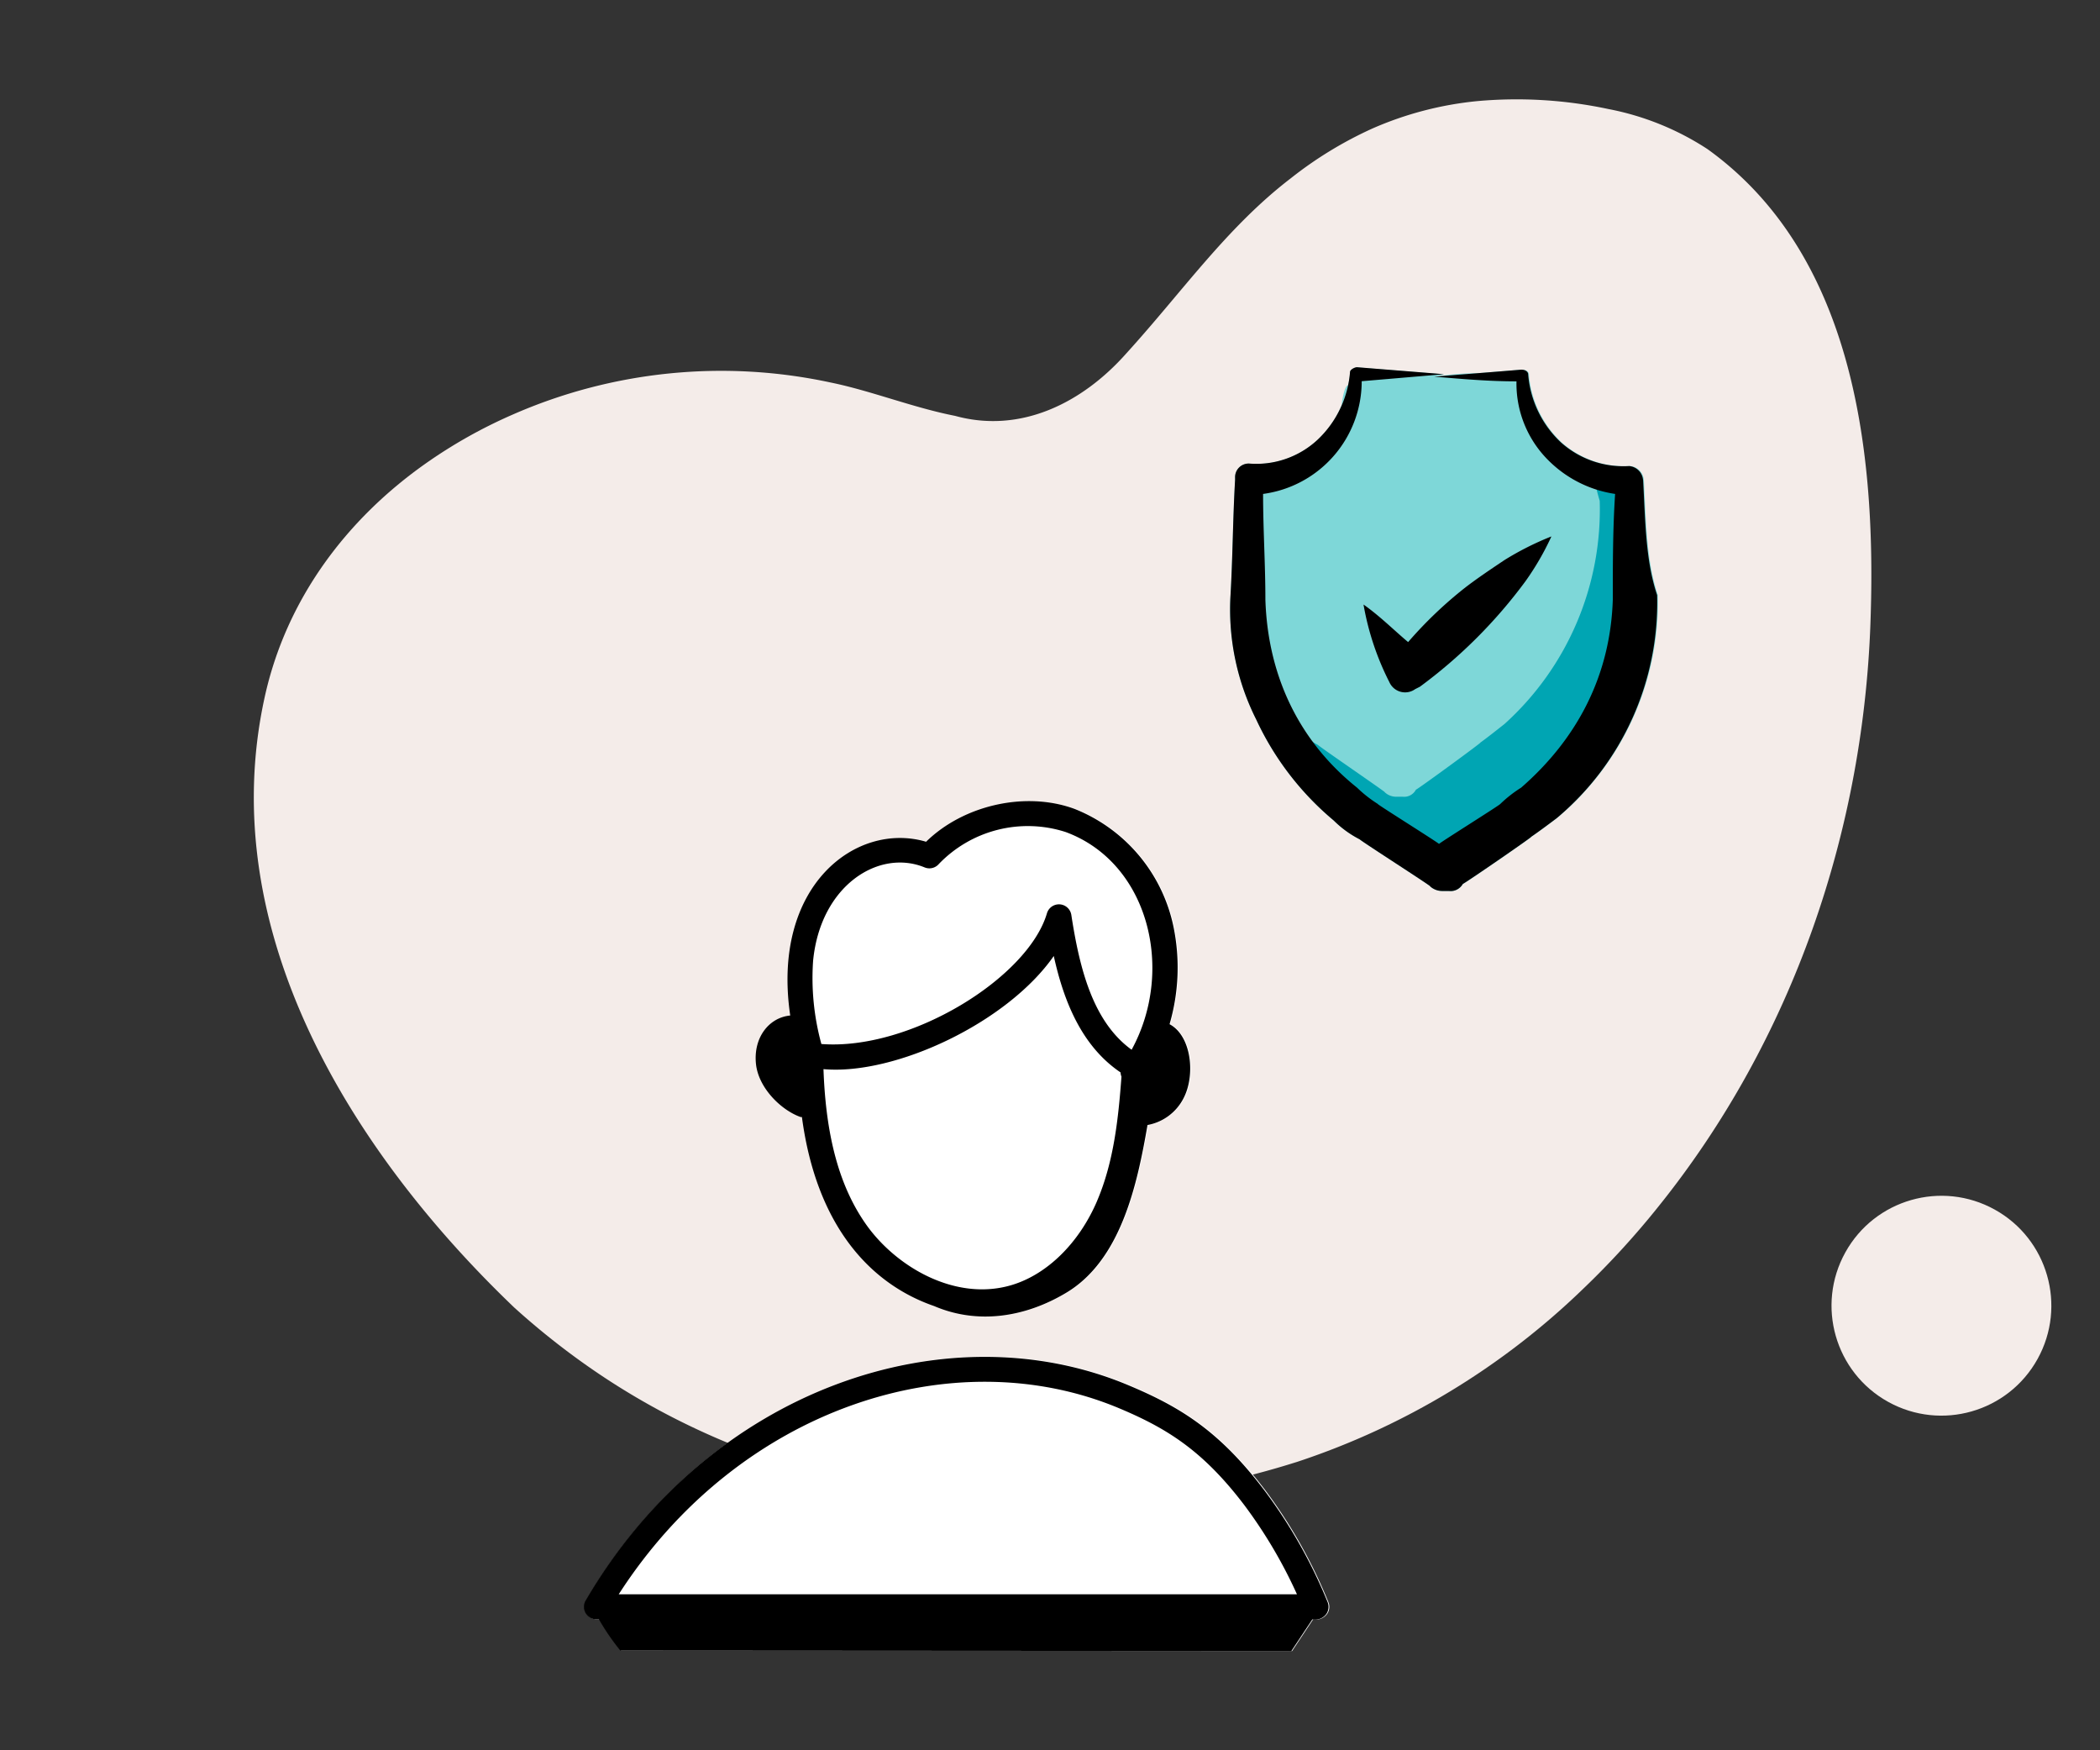 <svg id="Layer_1" data-name="Layer 1" xmlns="http://www.w3.org/2000/svg" viewBox="0 0 300 250"><rect x="0" y="0" width="300" height="250" fill="#333333" stroke="none"/><defs><style>.cls-1{fill:#f4ece9;}.cls-2{fill:#fff;}.cls-3{fill:#7ed7d8;}.cls-4{fill:#00a5b3;}</style></defs><path class="cls-1" d="M229.75,15.57a62.77,62.77,0,0,0-18.68-1.13,49.12,49.12,0,0,0-15,3.91,56,56,0,0,0-11.69,7.13c-9.13,7-15.49,16.22-23.48,25-6.31,7.12-15.14,11.49-24.46,8.92-5.94-1.16-12-3.58-17.71-4.75a74.15,74.15,0,0,0-45.61,4.62A70.44,70.44,0,0,0,60.9,66.14c-11.39,8-20,19.43-23.08,33.4-7.39,33.55,12.63,65.21,35.63,87.21a108.18,108.18,0,0,0,10.4,8.31,103.18,103.18,0,0,0,14.49,8.51,105.74,105.74,0,0,0,15.38,6,122.52,122.52,0,0,0,71.72-.81,107,107,0,0,0,40.65-24.6,119.62,119.62,0,0,0,10.8-11.79c19.19-23.85,29.54-53.92,30.36-84.72.72-24-2.75-51.57-23.32-66.35A39.41,39.41,0,0,0,229.75,15.57Z"/><circle class="cls-1" cx="277.33" cy="186.48" r="15.7" transform="translate(-20.23 338.6) rotate(-60.99)"/><path class="cls-2" d="M114.47,159.54l.2,0c2.08,15.67,9.86,23.88,18.89,27,6.24,2.67,13,1.59,18.8-1.86,7.93-4.68,10.23-15.62,11.68-24a7.26,7.26,0,0,0,5.15-3.83c1.72-3.3,1.12-8.91-2-10.57a28.76,28.76,0,0,0,.56-13.87,23.14,23.14,0,0,0-14.13-16.88,21.21,21.21,0,0,0-21.21,4.69c-9.9-2.93-22.15,6.19-19.41,24.82-3,.36-5.29,3.23-4.88,7C108.48,155.4,111.7,158.56,114.47,159.54Z"/><path class="cls-2" d="M180.71,212.8c-6.38-8.39-11.9-11.83-19.28-14.93h0c-26.05-11-60,.41-77.68,30.74a1.79,1.79,0,0,0,1.55,2.69h.37a31.91,31.91,0,0,0,3.06,4.46l95.86.06,3-4.52a2,2,0,0,0,2-.78,1.77,1.77,0,0,0,.18-1.68A71.37,71.37,0,0,0,180.71,212.8Z"/><path class="cls-3" d="M206.31,53.47c-4-.33-8.39-.67-12.42-1-.34,0-1,.34-1,.68A15,15,0,0,1,192.6,55c-.43.12-.73,1.24-.95,2.87a13.74,13.74,0,0,1-3.46,5,12.85,12.85,0,0,1-9.74,3.35,1.94,1.94,0,0,0-2,2v.33c-.33,5.71-.33,11.07-.67,16.78a34.86,34.86,0,0,0,3.69,17.45,41.75,41.75,0,0,0,11.07,14.43,15,15,0,0,0,3.7,2.68c.33.34,10.73,7,10.06,6.71a2.56,2.56,0,0,0,1.68.67h1a2,2,0,0,0,2-1c.67-.34,10.4-7.05,9.73-6.71,1-.68,2.35-1.68,3.69-2.69A40.15,40.15,0,0,0,236.84,85c-1.68-5-1.68-10.73-2-16.44a2.16,2.16,0,0,0-2-2,13.36,13.36,0,0,1-9.73-3.36,14.91,14.91,0,0,1-4.69-9.73c0-.33-.34-.67-1-.67l-6.3.51a38,38,0,0,0-6.12.5"/><path class="cls-4" d="M227.91,69.16c.18.8.38,1.59.62,2.37a41.27,41.27,0,0,1-13.6,31.88c-1.27,1-2.53,2-3.48,2.68.63-.34-8.55,6.38-9.18,6.71a1.9,1.9,0,0,1-1.9,1h-1a2.38,2.38,0,0,1-1.58-.67c.63.33-9.17-6.38-9.49-6.71a14.2,14.2,0,0,1-3.48-2.69,46.14,46.14,0,0,1-5.22-5.68,41.8,41.8,0,0,0,10.18,13.88,14,14,0,0,0,3.48,2.69c.32.33,10.12,7,9.49,6.71a2.38,2.38,0,0,0,1.58.67h1a1.9,1.9,0,0,0,1.9-1c.63-.33,9.81-7,9.18-6.71.94-.67,2.21-1.68,3.48-2.68a41.27,41.27,0,0,0,13.6-31.88A41.26,41.26,0,0,1,232,70.21C230.63,69.82,229.28,69.46,227.91,69.16Z"/><g id="_30" data-name="30"><path d="M108,152c.37,3.41,3.59,6.57,6.37,7.55.06,0,.12,0,.19,0,2.09,15.67,9.86,23.88,18.89,27,6.24,2.67,13,1.59,18.8-1.86,7.93-4.68,10.23-15.62,11.68-24a7.22,7.22,0,0,0,5.15-3.83c1.72-3.3,1.13-8.91-2-10.57a28.89,28.89,0,0,0,.57-13.87,23.17,23.17,0,0,0-14.14-16.88c-7-2.57-15.86-.55-21.21,4.69-9.9-2.93-22.15,6.19-19.41,24.82C109.85,145.34,107.59,148.21,108,152Zm48.74,19.51c-2.59,6.07-7.2,10.58-12.32,12.07-8,2.33-16.51-2.67-20.78-8.81-3.74-5.38-5.66-12.45-6-22.06,10.19.91,26.25-6.62,32.9-16.16,1.45,6.59,4.05,12.92,9.54,16.63a1.79,1.79,0,0,0,.13.6C159.77,159.69,159.13,165.89,156.74,171.5Zm-40.58-34.3c1.06-10.79,9.43-16,15.94-13.31a1.78,1.78,0,0,0,2-.47,17.62,17.62,0,0,1,18.13-4.59c11.88,4.37,15.65,19.73,9.43,31.1-5.52-4-7.43-11.55-8.61-19.24a1.79,1.79,0,0,0-3.49-.24c-2.7,9.18-19.5,19.63-32.22,18.66A35.65,35.65,0,0,1,116.16,137.2Z"/><path d="M85.19,231.3h.37a32.79,32.79,0,0,0,3.06,4.46l95.86.06,3-4.52a2,2,0,0,0,2-.78,1.82,1.82,0,0,0,.18-1.68,71.8,71.8,0,0,0-9.06-16c-6.37-8.39-11.9-11.83-19.28-14.93h0c-26-11-60,.41-77.68,30.74A1.79,1.79,0,0,0,85.19,231.3Zm74.74-30.13h0c6.82,2.87,11.93,6.05,17.82,13.8a67.84,67.84,0,0,1,7.53,12.75H88.39C105.59,201,136.31,191.23,159.93,201.17Z"/></g><path d="M234.72,68.57a2.16,2.16,0,0,0-2-2A13.37,13.37,0,0,1,223,63.2a14.91,14.91,0,0,1-4.69-9.73c0-.33-.34-.67-1-.67-4,.34-8.39.67-12.42,1,4,.33,7.72.67,11.75.67A15.45,15.45,0,0,0,221,65.55a17,17,0,0,0,9.73,5c-.33,5-.33,10.07-.33,15.1-.34,10.74-5,19.8-13.09,26.85a18.21,18.21,0,0,0-3,2.35c-.34.33-9.4,6-8.72,5.7-.34-.33-9.4-6-8.73-5.7a18.21,18.21,0,0,1-3-2.35c-8.39-6.71-12.75-16.11-13.09-26.85,0-5-.33-10.06-.33-15.1a16.25,16.25,0,0,0,14.09-16.1l11.75-1c-4-.33-8.39-.67-12.42-1-.33,0-1,.34-1,.68a14.91,14.91,0,0,1-4.69,9.73,12.84,12.84,0,0,1-9.73,3.35,1.94,1.94,0,0,0-2,2v.33c-.33,5.71-.33,11.07-.67,16.78a35,35,0,0,0,3.69,17.45,41.66,41.66,0,0,0,11.08,14.43,14.75,14.75,0,0,0,3.69,2.68c.33.34,10.73,7,10.06,6.71a2.56,2.56,0,0,0,1.68.67h1a2,2,0,0,0,2-1c.67-.34,10.4-7.05,9.73-6.71,1-.68,2.35-1.68,3.69-2.69A40.15,40.15,0,0,0,236.73,85c-1.68-5-1.68-10.73-2-16.44Z"/><path d="M194.79,86.36a39.1,39.1,0,0,0,3.69,11.07,2.46,2.46,0,0,0,3.69,1l.67-.34A71,71,0,0,0,217.94,83a39.06,39.06,0,0,0,3.69-6.38A42,42,0,0,0,214.92,80c-2,1.34-4,2.68-5.7,4a59.22,59.22,0,0,0-8.06,7.71c-2-1.67-4-3.69-6.37-5.36Z"/></svg>
